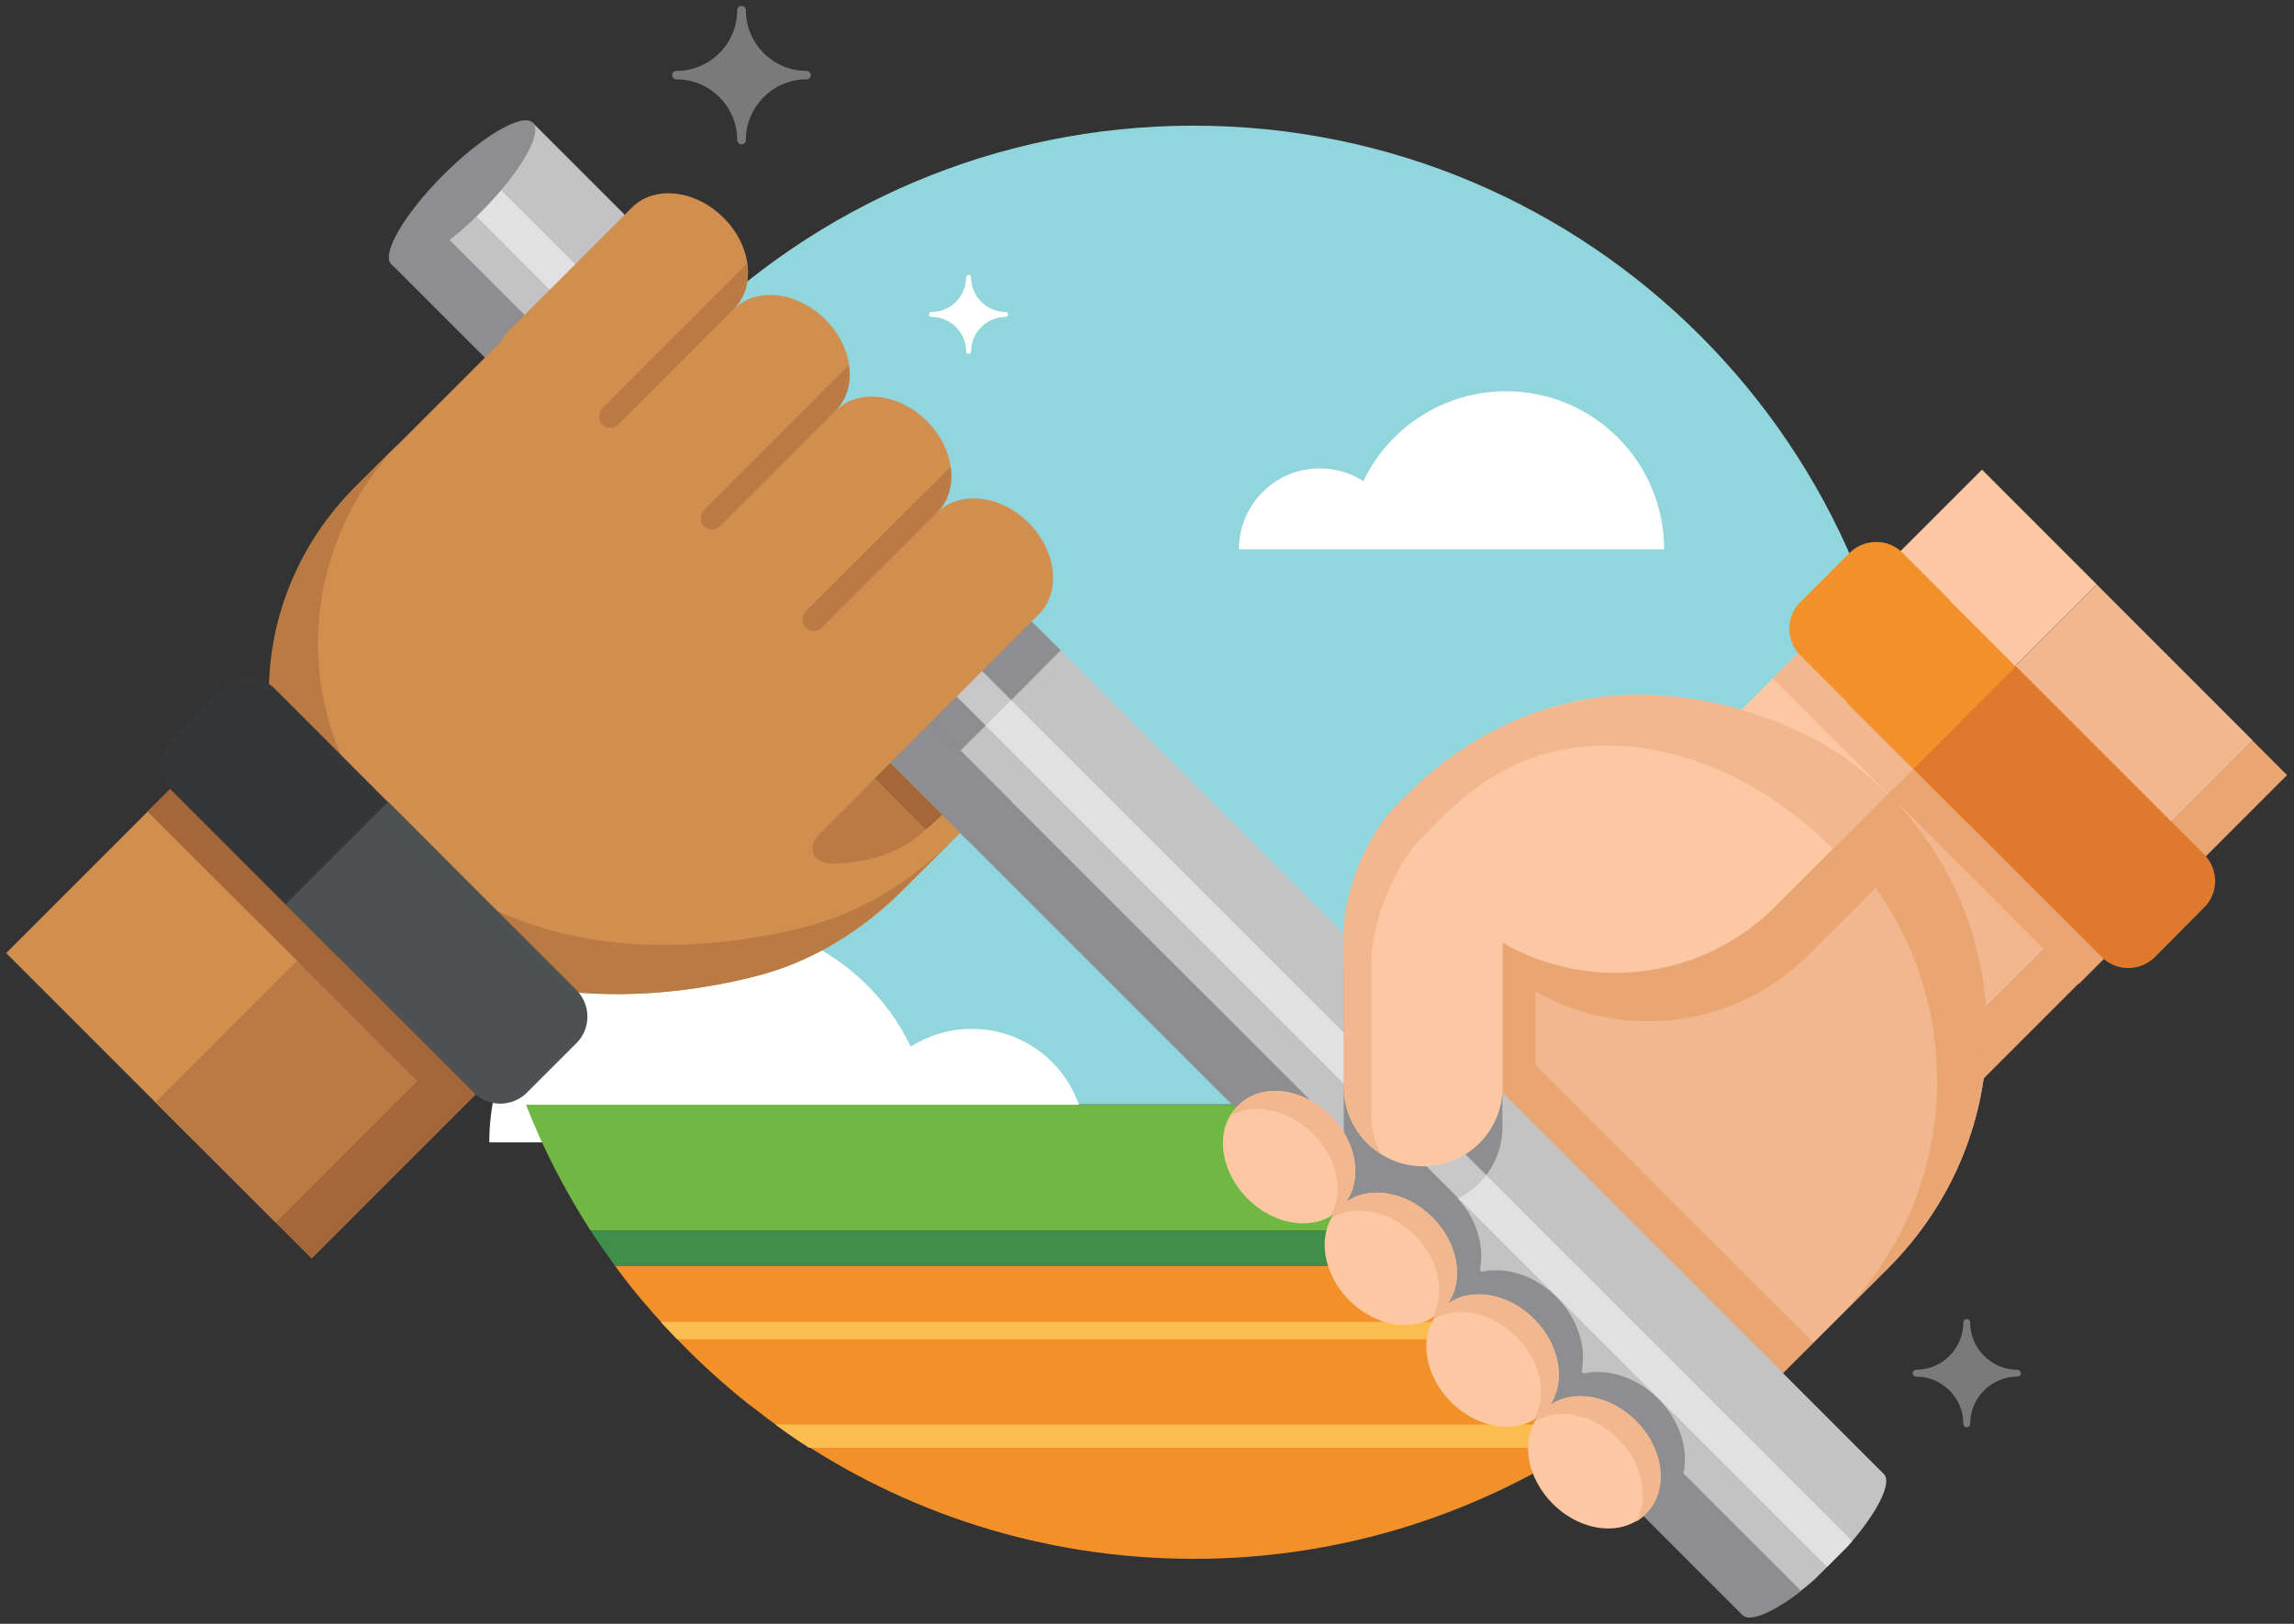 <?xml version="1.0" encoding="utf-8"?>
<!-- Generator: Adobe Illustrator 19.2.1, SVG Export Plug-In . SVG Version: 6.00 Build 0)  -->
<svg version="1.1" id="Layer_1" xmlns="http://www.w3.org/2000/svg" xmlns:xlink="http://www.w3.org/1999/xlink" x="0px" y="0px"
	 width="737.5px" height="522.1px" viewBox="0 0 737.5 522.1" style="enable-background:new 0 0 737.5 522.1;" xml:space="preserve"
	>
<rect x="0" y="0" width="737.5" height="522.1" fill="#333333" stroke="none"/>
<style type="text/css">
	.st0{fill:#FFFFFF;}
	.st1{fill:#91D5DD;}
	.st2{fill:#F29129;}
	.st3{fill:#FCBD50;}
	.st4{fill:#70B844;}
	.st5{fill:#3F8E4A;}
	.st6{fill:#FBC8A3;}
	.st7{fill:#F2B78F;}
	.st8{fill:#E9A672;}
	.st9{fill:#C4C3C3;}
	.st10{fill:#8E8E90;}
	.st11{fill:#538098;}
	.st12{opacity:0.5;fill:#FFFFFF;}
	.st13{fill:#DE792D;}
	.st14{opacity:0.5;fill:#C4C3C3;}
	.st15{fill:#D18F4F;}
	.st16{fill:#B97B43;}
	.st17{fill:#A56639;}
	.st18{fill:#343637;}
	.st19{fill:#4E5152;}
</style>
<path class="st0" d="M552.8,171.7c0,4.4-3.6,8-8,8H401.5c-4.4,0-8-3.6-8-8l0,0c0-4.4,3.6-8,8-8h143.2
	C549.2,163.7,552.8,167.3,552.8,171.7L552.8,171.7z"/>
<path class="st1" d="M608.8,320c3.4-15.8,5.3-32.3,5.3-49.1c0-127.3-103.2-230.5-230.4-230.5c-127.3,0-230.4,103.2-230.4,230.4
	c0,16.9,1.8,33.3,5.3,49.1c2.6,12.1,6.2,23.9,10.7,35.2h429C602.5,343.9,606.1,332.1,608.8,320z"/>
<g>
	<path class="st0" d="M484.2,125.8c-20.2,0-37.7,11.8-45.9,28.9c-4-2.6-8.9-4.1-14-4.1c-14.4,0-26,11.7-26,26H535
		C535,148.6,512.3,125.8,484.2,125.8z"/>
</g>
<g>
	<path class="st0" d="M228.5,296c28.3,0,52.8,16.5,64.3,40.5c5.7-3.6,12.4-5.7,19.6-5.7c20.2,0,36.5,16.3,36.5,36.5H157.3
		C157.3,327.9,189.2,296,228.5,296z"/>
</g>
<path class="st2" d="M197.8,407.1c3.4,4.7,7,9.2,10.8,13.5c0.6,0.7,1.2,1.5,1.9,2.2c1,1.1,2.1,2.3,3.1,3.4
	c7.6,8.3,15.8,16.1,24.6,23.3c1.7,1.4,3.5,2.8,5.3,4.1c3.3,2.6,6.7,5.1,10.2,7.4c37,25.4,81.8,40.2,130.1,40.2
	c48.3,0,93-14.9,130.1-40.2c3.5-2.4,6.9-4.9,10.2-7.4c1.8-1.4,3.5-2.7,5.3-4.1c8.8-7.1,16.9-14.9,24.6-23.3c1-1.1,2.1-2.2,3.1-3.4
	c0.6-0.7,1.3-1.5,1.9-2.2c3.7-4.4,7.3-8.9,10.8-13.5H197.8z"/>
<path class="st3" d="M253.5,461.1c2.2,1.5,4.4,3,6.6,4.4H507c2.2-1.4,4.5-2.9,6.6-4.4c1.5-1,2.9-2,4.3-3.1H249.2
	C250.7,459,252.1,460.1,253.5,461.1z"/>
<path class="st3" d="M213.5,426.2c1.4,1.5,2.8,2.9,4.2,4.4h331.9c1.4-1.5,2.8-2.9,4.2-4.4c0.4-0.4,0.7-0.8,1.1-1.2H212.4
	C212.8,425.4,213.1,425.8,213.5,426.2z"/>
<g>
	<g>
		<path class="st4" d="M169.1,355.2c5.6,14.3,12.6,27.8,20.8,40.5h387.3c8.2-12.7,15.2-26.3,20.8-40.5H169.1z"/>
		<path class="st5" d="M190.3,396.3c2.4,3.7,4.9,7.2,7.5,10.8h371.7c2.6-3.5,5.1-7.1,7.5-10.8c0.1-0.2,0.2-0.4,0.4-0.6H189.9
			C190.1,395.9,190.2,396.1,190.3,396.3z"/>
	</g>
</g>
<g>
	
		<rect x="482.2" y="215.2" transform="matrix(0.707 -0.707 0.707 0.707 0.392 483.498)" class="st6" width="203.3" height="52.2"/>
	
		<rect x="491.1" y="236.8" transform="matrix(0.707 -0.707 0.707 0.707 -21.284 474.52)" class="st6" width="142" height="52.2"/>
	<g>
		
			<rect x="525.7" y="249.4" transform="matrix(0.707 -0.707 0.707 0.707 -17.635 527.018)" class="st7" width="203.3" height="70.9"/>
		
			<rect x="556.3" y="307.5" transform="matrix(0.707 -0.707 0.707 0.707 -30.334 557.68)" class="st8" width="203.3" height="15.8"/>
	</g>
</g>
<g>
	<path class="st7" d="M566.7,295.3c-15.8,13.5-36,19.2-55.4,17L475.8,277l-70.5,70.5l130.9,130.9l70.7-70.5
		c43-43,42-110.4,0.2-152.4L566.7,295.3z"/>
	<polygon class="st8" points="452,300.7 405.3,347.5 536.2,478.3 583,431.6 	"/>
	<path class="st8" d="M591.1,271.3c41.5,41.7,42.7,108.5,0.8,151.4l15-15c43-43,42-110.4,0.2-152.4L591.1,271.3z"/>
	<path class="st8" d="M605.9,248.3l-39.2,39.2c-14.7,14.7-36,19.2-55.4,17l-35.5-35.4l-30.4,30.4c-1.8,5.5-2.8,11.1-2.8,15.9v49.7
		c0,14.1,11.4,25.5,25.5,25.5c14.1,0,25.5-11.4,25.5-25.5v-46.4c8.7,5.1,18.3,8.1,28.1,9.2c21.2,2.4,43.3-4.5,59.6-20.8l35.3-35.3
		L605.9,248.3z"/>
</g>
<g>
	<path class="st9" d="M583.5,507.7l10.5-10.5c9.4-10.6,14.5-20.5,11.6-23.3L467,335.2L171.3,39.5v0l-15.7,15.7l-21.3,21.3L430,372.2
		l143.3,143.3C576.5,513.5,580,510.8,583.5,507.7z"/>
	<g>
		<g>
			<path class="st10" d="M533.1,449.7c-5.5-5.5-12.6-8.6-19.5-8.6c-1.8,0-3.6,0.2-5.3,0.7c2-8-0.8-17.7-7.9-24.8
				c-5.5-5.5-12.6-8.6-19.5-8.6c-1.8,0-3.6,0.2-5.3,0.7c2-8-0.8-17.7-7.9-24.8c-5.5-5.5-12.6-8.6-19.5-8.6c-1.8,0-3.5,0.2-5.2,0.6
				c2.2-7.5,0.8-15.9-1.1-17.8c-0.9-0.9-2.4-0.9-3.3,0l-26.7,26.7c-0.9,0.9-0.9,2.4,0,3.3c1.7,1.7,6.9,2.2,9.6,2.2
				c2,0,5-0.2,8.2-1.1c-2,8,0.9,17.6,8,24.7c5.5,5.5,12.6,8.6,19.5,8.6c1.8,0,3.6-0.2,5.3-0.7c-2,8,0.8,17.7,7.9,24.8
				c5.5,5.5,12.6,8.6,19.5,8.6c1.8,0,3.6-0.2,5.3-0.7c-2,8,0.8,17.7,7.9,24.8c5.5,5.5,12.6,8.6,19.5,8.6c5.3,0,10.1-1.9,13.5-5.3
				l0.3-0.3C544.6,474.5,543.1,459.7,533.1,449.7z"/>
			<polygon class="st10" points="313.6,181.8 297.9,197.5 276.6,218.8 304,246.1 325.3,224.9 341,209.1 			"/>
		</g>
	</g>
	
		<rect x="295.2" y="231" transform="matrix(0.707 -0.707 0.707 0.707 -87.836 288.684)" class="st11" width="18.8" height="38.7"/>
	<g>
		<path class="st10" d="M433.5,301.7c-0.9,3.9-1.5,7.6-1.5,11v49.7c0,14.1,11.4,25.5,25.5,25.5c14.1,0,25.5-11.4,25.5-25.5v-11.1
			L433.5,301.7z"/>
	</g>
	<g>
		<path class="st12" d="M155.4,55.4l-8.2,8.2l440.2,440.2l6.7-6.7c0.5-0.5,0.9-1.1,1.4-1.6L155.4,55.4z"/>
	</g>
	<path class="st10" d="M560.2,519.3c2.4,2.4,10-0.9,18.8-7.8L139.1,71.7L125.9,85L560.2,519.3L560.2,519.3z"/>
</g>
<path class="st6" d="M499.6,227.2c-16.9,4.9-32.8,14.1-46.2,27.4L449,259c-9.3,9.3-16.9,27.6-16.9,40.8v49.7
	c0,14.1,11.4,25.5,25.5,25.5c14.1,0,25.5-11.4,25.5-25.5l0-46.4c8.7,5.1,18.3,8.1,28,9.2c21.2,2.4,43.3-4.5,59.6-20.8l36.4-36.4
	C581.8,229.8,536.3,216.4,499.6,227.2z"/>
<g>
	<path class="st6" d="M493.2,424.1c-8.4-8.4-20.3-10.3-27.8-4.9c5.4-7.5,3.5-19.4-4.9-27.8c-8.4-8.4-20.3-10.3-27.8-4.9
		c5.4-7.5,3.5-19.4-4.9-27.8c-9.1-9.1-22.4-10.6-29.7-3.3l-0.3,0.3c-7.3,7.3-5.8,20.6,3.3,29.7c8.4,8.4,20.3,10.3,27.8,4.9
		c-5.4,7.5-3.5,19.4,4.9,27.8c8.4,8.4,20.3,10.3,27.8,4.9c-5.4,7.5-3.5,19.4,4.9,27.8c8.4,8.4,20.3,10.3,27.8,4.9
		c-5.4,7.5-3.5,19.4,4.9,27.8c9.1,9.1,22.4,10.6,29.7,3.3l0.3-0.3c7.3-7.3,5.8-20.6-3.3-29.7c-8.4-8.4-20.3-10.3-27.8-4.9
		C503.5,444.4,501.6,432.5,493.2,424.1z"/>
	<path class="st7" d="M493.2,424.1c-8.4-8.4-20.3-10.3-27.8-4.9c5.4-7.5,3.5-19.4-4.9-27.8c-8.4-8.4-20.3-10.3-27.8-4.9
		c5.4-7.5,3.5-19.4-4.9-27.8c-9.1-9.1-22.4-10.6-29.7-3.3l-0.3,0.3c-0.9,0.9-1.7,2-2.4,3.1c7.6-4.4,18.7-2.3,26.7,5.7
		c8,8,10.1,19.1,5.6,26.6c0.4-0.2,0.8-0.5,1.2-0.8c-0.3,0.4-0.5,0.8-0.7,1.2c7.6-4.4,18.7-2.3,26.6,5.6c8,8,10.1,19.1,5.6,26.6
		c0.4-0.2,0.8-0.5,1.2-0.8c-0.3,0.4-0.5,0.8-0.7,1.2c7.6-4.4,18.7-2.3,26.6,5.7c8,8,10.1,19.1,5.6,26.6c0.4-0.2,0.8-0.5,1.2-0.7
		c-0.3,0.4-0.5,0.8-0.7,1.2c7.6-4.4,18.7-2.3,26.6,5.7c8,8,10.1,19.1,5.7,26.7c1.1-0.6,2.1-1.4,3.1-2.4l0.3-0.3
		c7.3-7.3,5.8-20.6-3.3-29.7c-8.4-8.4-20.3-10.3-27.8-4.9C503.5,444.4,501.6,432.5,493.2,424.1z"/>
</g>
<g>
	<g>
		<path class="st8" d="M657.1,239.3L657.1,239.3l-17-17l-32.9,32.9l60.6,60.6c0.2,0.2,0.4,0.3,0.6,0.5l32.9-32.9
			c-0.2-0.2-0.3-0.4-0.5-0.5L657.1,239.3z"/>
		<path class="st7" d="M618.6,200.9l-15.1-15.1c-0.2-0.2-0.4-0.3-0.6-0.5L570,218.1c0.2,0.2,0.3,0.4,0.5,0.6l15.1,15.1l21.4,21.4
			l32.9-32.9L618.6,200.9z"/>
	</g>
	<path class="st2" d="M611.6,177.7c-4.6-4.6-12.2-4.6-16.9,0l-16,16c-4.6,4.6-4.6,12.2,0,16.9l15.1,15.1l32.9-32.9L611.6,177.7z"/>
	
		<rect x="606.1" y="201.3" transform="matrix(0.707 -0.707 0.707 0.707 22.77 512)" class="st2" width="46.6" height="54.3"/>
	<path class="st13" d="M615.2,247.2l60.6,60.6c4.6,4.6,12.2,4.6,16.9,0l16-16.1c4.6-4.6,4.6-12.2,0-16.9l-60.6-60.6L615.2,247.2z"/>
</g>
<path class="st7" d="M606.4,254.9c-4.1-4.1-8.5-7.8-13.1-11.2c-21.4-14.5-50.1-22.4-76.7-19.8c-5.8,0.7-11.6,1.9-17.3,3.5
	c-16.9,4.9-32.8,14.1-46.2,27.4l-4.4,4.4c-9.2,9.4-16.7,27.5-16.7,40.6v49.7c0,9.1,4.8,17.1,12,21.6c-1.9-3.6-3.1-7.7-3.1-12.1
	l0-49.7c0-13.1,7.6-31.5,16.9-40.8l4.5-4.5c9.3-9.3,20.1-17.2,31.9-20.9c32.5-10.2,68.5,3.4,94.5,29.3c0.2,0.2,0.4,0.4,0.5,0.6
	l17.7-17.7C606.7,255.2,606.6,255.1,606.4,254.9z"/>
<ellipse transform="matrix(0.707 -0.707 0.707 0.707 -0.476 123.31)" class="st10" cx="148.6" cy="62.2" rx="32.2" ry="8.5"/>
<path class="st14" d="M648.6,440.4c-8.4,0-15.2-6.8-15.2-15.2c0-0.6-0.5-1.1-1.1-1.1c-0.6,0-1.1,0.5-1.1,1.1
	c0,8.4-6.8,15.2-15.2,15.2c-0.6,0-1.1,0.5-1.1,1.1c0,0.6,0.5,1.1,1.1,1.1c8.4,0,15.2,6.8,15.2,15.2c0,0.6,0.5,1.1,1.1,1.1
	c0.6,0,1.1-0.5,1.1-1.1c0-8.4,6.8-15.2,15.2-15.2c0.6,0,1.1-0.5,1.1-1.1C649.6,440.9,649.2,440.4,648.6,440.4z"/>
<path class="st0" d="M323.3,100.3c-6.1,0-11.1-5-11.1-11.1c0-0.4-0.3-0.8-0.8-0.8c-0.4,0-0.8,0.3-0.8,0.8c0,6.1-5,11.1-11.1,11.1
	c-0.4,0-0.8,0.3-0.8,0.8s0.3,0.8,0.8,0.8c6.1,0,11.1,5,11.1,11.1c0,0.4,0.3,0.8,0.8,0.8c0.4,0,0.8-0.3,0.8-0.8
	c0-6.1,5-11.1,11.1-11.1c0.4,0,0.8-0.3,0.8-0.8S323.7,100.3,323.3,100.3z"/>
<path class="st14" d="M259.3,22.8c-10.7,0-19.5-8.7-19.5-19.5c0-0.7-0.6-1.4-1.4-1.4c-0.8,0-1.4,0.6-1.4,1.4
	c0,10.7-8.7,19.5-19.5,19.5c-0.8,0-1.4,0.6-1.4,1.3c0,0.8,0.6,1.4,1.4,1.4c10.7,0,19.5,8.7,19.5,19.5c0,0.7,0.6,1.4,1.4,1.4
	c0.7,0,1.4-0.6,1.4-1.4c0-10.7,8.7-19.5,19.5-19.5c0.7,0,1.4-0.6,1.4-1.4C260.6,23.4,260,22.8,259.3,22.8z"/>
<g>
	<g>
		
			<rect x="4.7" y="227.5" transform="matrix(0.707 -0.707 0.707 0.707 -162.181 148.921)" class="st15" width="187.9" height="85.5"/>
		<g>
			
				<rect x="41.8" y="280" transform="matrix(0.707 -0.707 0.707 0.707 -177.56 186.049)" class="st16" width="187.9" height="54.8"/>
			<path class="st17" d="M117.6,265L117.6,265L117.6,265l-21.4-21.4L81,228.5c-0.2-0.2-0.4-0.3-0.6-0.5l-32.9,32.9
				c0.2,0.2,0.3,0.4,0.5,0.6l15.1,15.1L84.6,298h0l0,0l49.6,49.6l32.9-32.9L117.6,265z"/>
			
				<rect x="80.5" y="357" transform="matrix(0.707 -0.707 0.707 0.707 -220.662 197.661)" class="st17" width="95.5" height="16.3"/>
		</g>
	</g>
	<g>
		<path class="st17" d="M298.6,277.7l13.8-13.8l-9.5,9.5C301.6,274.7,300.1,276.2,298.6,277.7z"/>
		<path class="st15" d="M293.7,282.6C293.7,282.6,293.7,282.6,293.7,282.6c0,0,2.3-2.3,4.9-4.9l-2.7,2.7L293.7,282.6z"/>
		<polygon class="st15" points="308.6,260.1 308.6,260.1 312.4,263.9 		"/>
	</g>
	<path class="st15" d="M330.7,168.1c-9-9-22.2-10.5-29.4-3.3c7.2-7.2,5.7-20.4-3.3-29.4c-9-9-22.2-10.5-29.4-3.3l-29.4,29.4l0,0
		l29.4-29.4c7.2-7.2,5.8-20.4-3.3-29.4c-9-9-22.2-10.5-29.4-3.3c7.2-7.2,5.8-20.4-3.3-29.4c-9-9-22.2-10.5-29.4-3.3l-39.6,39.6
		c-1.1,1.1-1.9,2.3-2.6,3.6l-46.6,46.6c-36.1,36.1-37.7,93.9-0.6,131c43.9,43.9,108,32,130.3,26.1c17-4.5,32.9-14.1,46.2-27.4
		l22.3-22.3L290,241.5c8.3-8.3,14.6-14.6,14.6-14.6l0,0l29.4-29.4C341.2,190.3,339.7,177.1,330.7,168.1z"/>
	<path class="st16" d="M305.9,270.4c-13.3,13.3-29.2,22.9-46.2,27.4c-22.3,5.9-86.4,17.8-130.3-26.1c-37.1-37.1-35.5-94.9,0.6-131
		l-15.8,15.8c-36.1,36.1-37.7,93.9-0.6,131c43.9,43.9,108,32,130.3,26.1c17-4.5,32.9-14.1,46.2-27.4l22.3-22.3l0,0L305.9,270.4z"/>
	<path class="st18" d="M103.3,236.4l-15.1-15.1c-4.6-4.6-12.2-4.6-16.9,0l-16.1,16c-4.6,4.6-4.6,12.2,0,16.9l15.1,15.1l38.4,38.4
		l32.9-32.9L103.3,236.4z"/>
	<path class="st19" d="M91.8,290.8l60.6,60.6c4.6,4.6,12.2,4.6,16.9,0l16.1-16.1c4.6-4.6,4.6-12.2,0-16.9l-60.6-60.6L91.8,290.8z"/>
	<g>
		<path class="st16" d="M240,88.7c0.1-2.2-1.1-2.7-2.6-1.2l-21.8,21.8l24.6-24.6c0.8,5.6-0.6,11-4.4,14.7l-2.8,2.8
			c1.6-1.6,3.7-4.4,4.8-6.3L240,88.7z"/>
		<path class="st16" d="M272.7,121.4c0.1-2.2-1.1-2.7-2.6-1.2L248.3,142l24.6-24.6c0.8,5.6-0.6,11-4.4,14.7l-2.8,2.8
			c1.6-1.6,3.7-4.4,4.8-6.3L272.7,121.4z"/>
		<path class="st16" d="M303.2,161.3l2.2-7.2c0.1-2.2-1.1-2.7-2.6-1.2L281,174.7l24.6-24.6c0.8,5.6-0.6,11-4.4,14.7l-19.8,19.8
			l17-17C300,166.1,302.1,163.2,303.2,161.3z"/>
		<polygon class="st16" points="215.6,109.2 193.8,131 193.8,131 		"/>
		<polygon class="st16" points="233,102.2 216,119.2 233,102.2 		"/>
		<path class="st16" d="M237.4,87.5c1.6-1.6,2.7-1,2.6,1.2l-2.2,7.3c-1.1,1.9-3.2,4.7-4.8,6.3l-17,17l-17,17c-1.6,1.6-4,1.7-5.4,0.2
			c-1.4-1.4-1.3-3.9,0.2-5.4l21.8-21.8L237.4,87.5z"/>
		<polygon class="st16" points="265.7,134.9 248.7,151.9 265.7,134.9 		"/>
		<polygon class="st16" points="248.3,142 226.5,163.7 226.5,163.7 		"/>
		<path class="st16" d="M270.1,120.2c1.6-1.6,2.7-1,2.6,1.2l-2.2,7.3c-1.1,1.9-3.2,4.8-4.8,6.3l-17,17l-17,17
			c-1.6,1.6-4,1.7-5.4,0.2c-1.4-1.4-1.3-3.9,0.2-5.4l21.8-21.8L270.1,120.2z"/>
		<polygon class="st16" points="281,174.7 259.2,196.4 259.2,196.4 		"/>
		<polygon class="st16" points="264.4,201.6 264.4,201.6 281.4,184.6 		"/>
		<path class="st16" d="M302.8,152.9c1.6-1.6,2.7-1,2.6,1.2l-2.2,7.2c-1.1,1.9-3.2,4.8-4.8,6.3l-17,17l-17,17
			c-1.6,1.6-4,1.7-5.4,0.2c-1.4-1.4-1.3-3.9,0.2-5.4l21.8-21.8L302.8,152.9z"/>
	</g>
</g>
<g>
	<polygon class="st10" points="292.1,239.4 286.2,245.3 308.6,267.7 314.3,268.8 317.1,264.4 	"/>
</g>
<path class="st17" d="M297.6,266.8l5.3-4.8l-16.7-16.7c0,0,0,0-5,5L297.6,266.8z"/>
<g>
	<path class="st16" d="M281.2,250.4c-7,7-13.5,13.5-17.5,17.5c-4,4-2.8,7.7,0.7,9.2l21.7-21.7L281.2,250.4z"/>
	<path class="st16" d="M264.3,277c1.1,0.5,2.4,0.7,3.9,0.7c8-0.2,21-2.5,29.3-10.9l-11.5-11.5L264.3,277z"/>
</g>
</svg>
